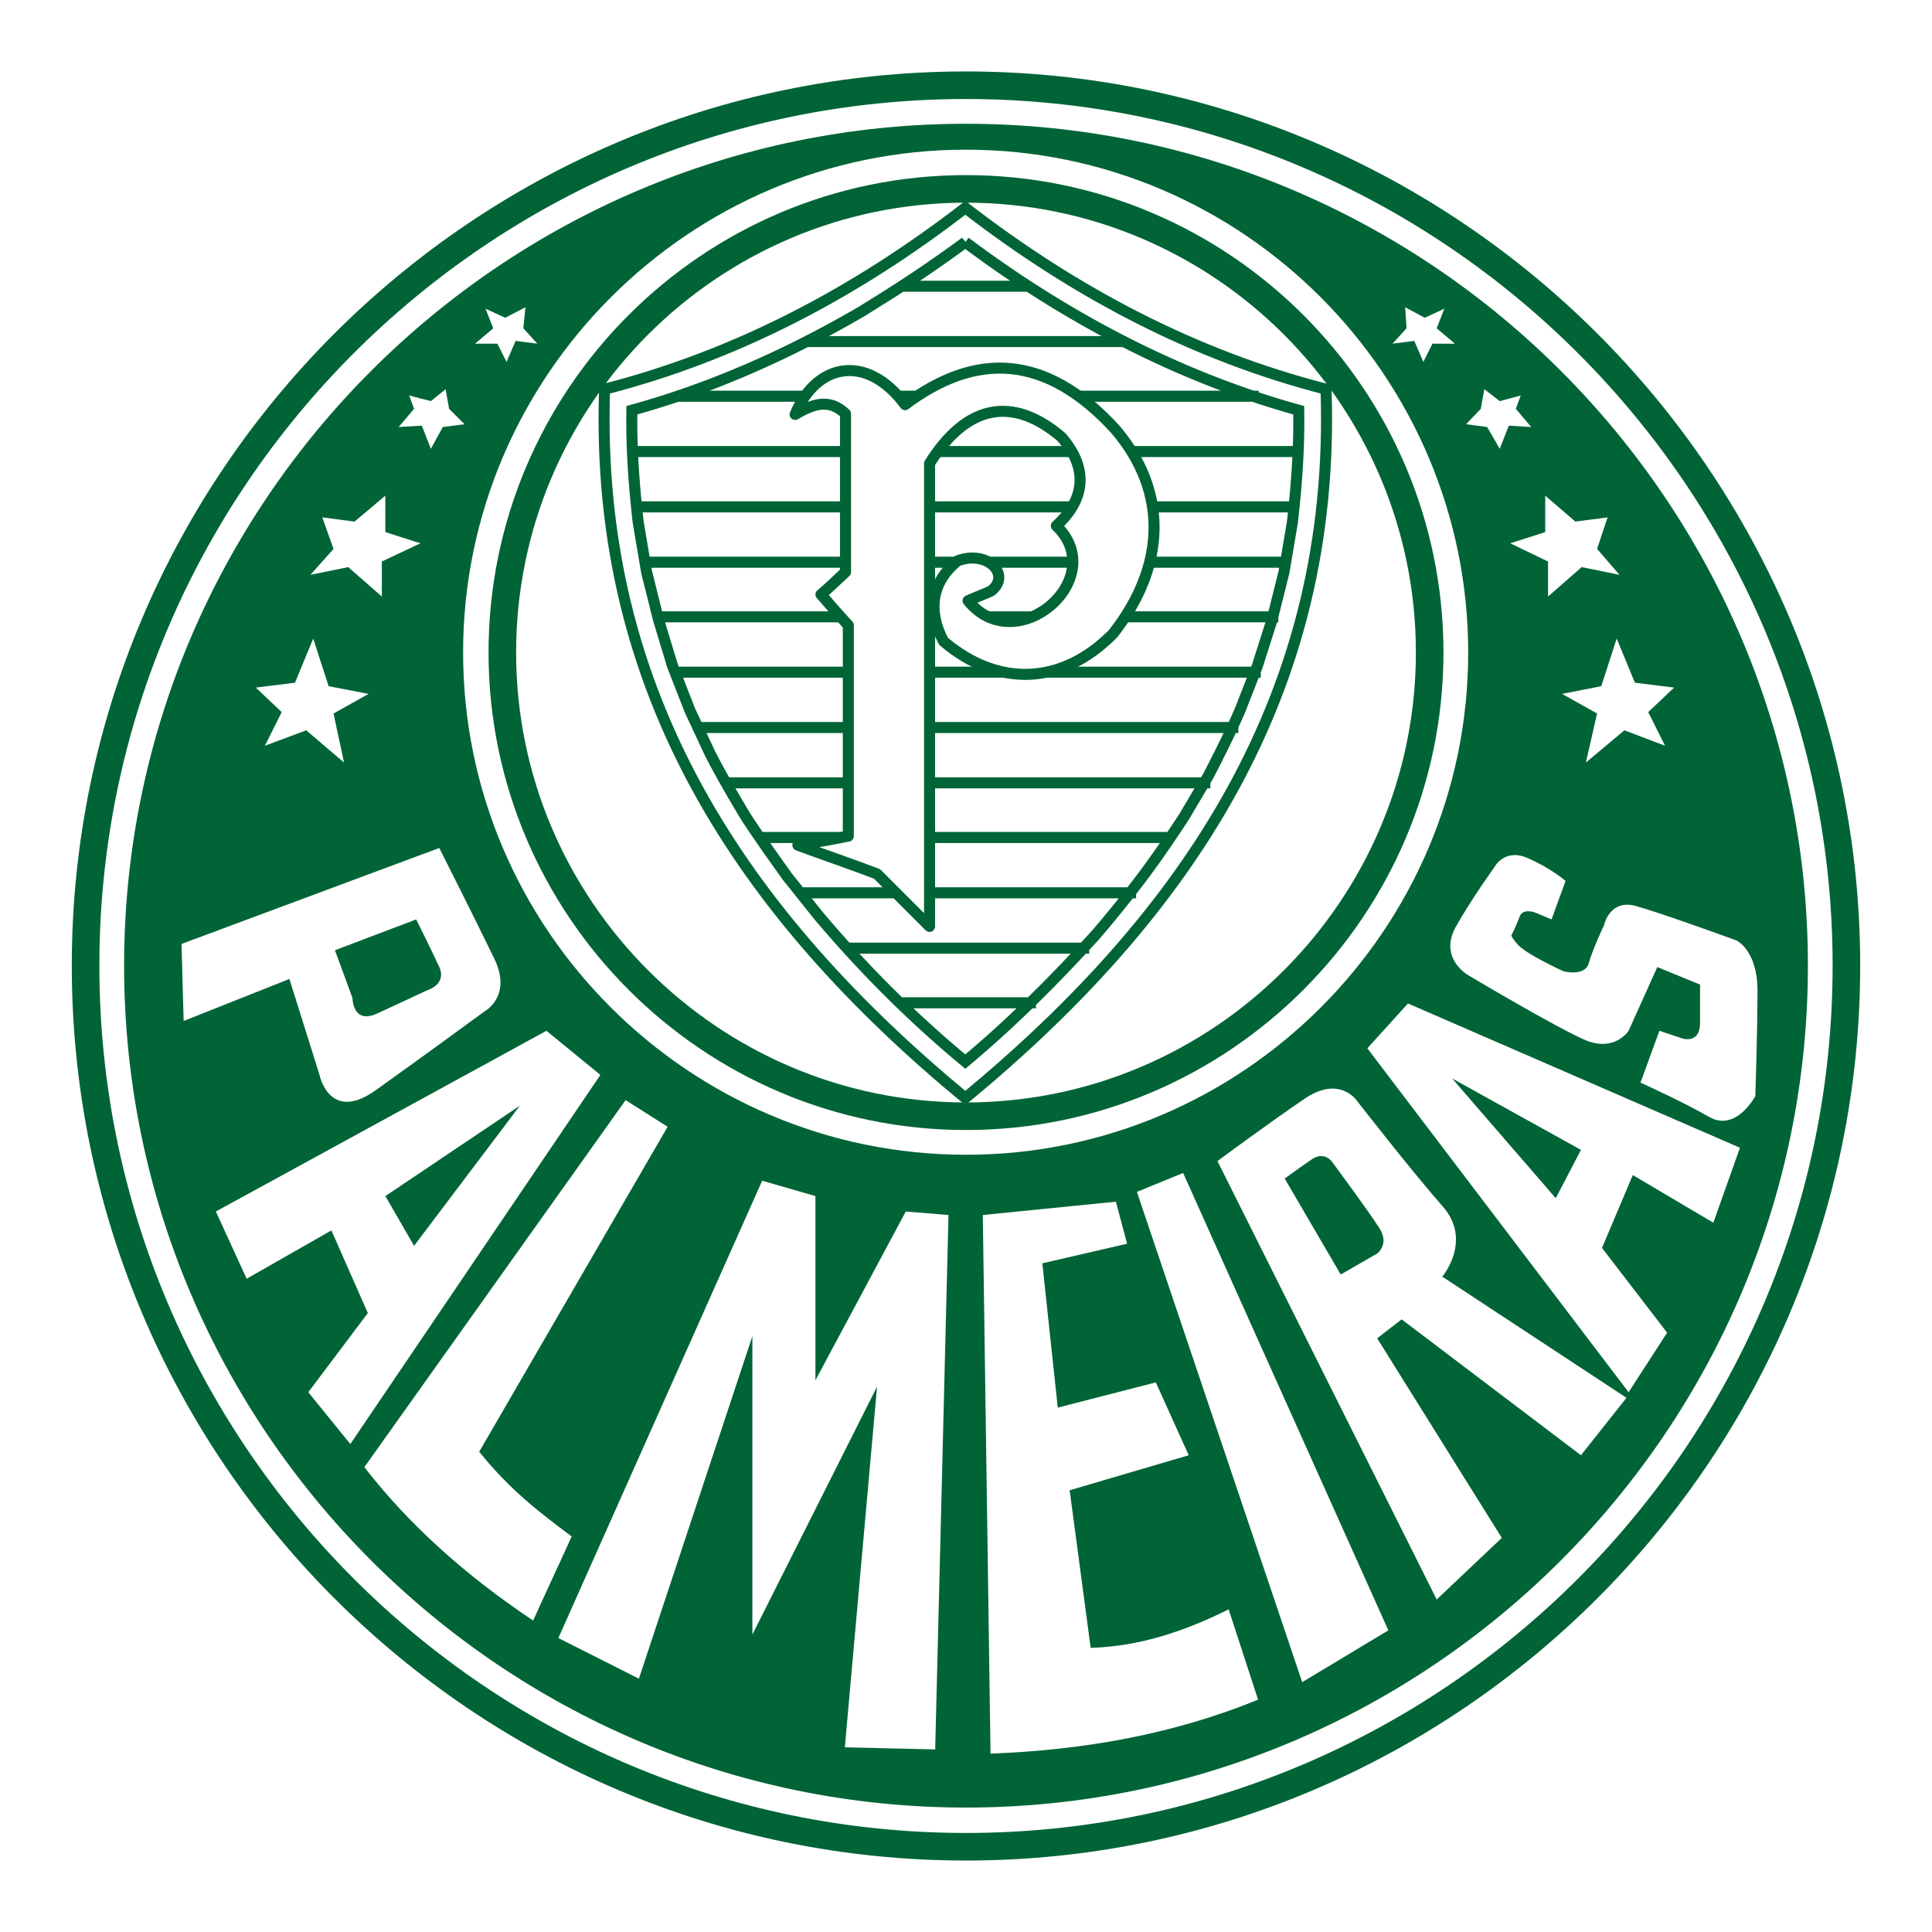 <svg xmlns="http://www.w3.org/2000/svg" width="2500" height="2500" viewBox="0 0 192.756 192.756"><path fill-rule="evenodd" clip-rule="evenodd" fill="#fff" d="M0 0h192.756v192.756H0V0z"/><path d="M96.377 8.504c48.357 0 87.839 39.481 87.839 87.839 0 48.426-39.482 87.908-87.839 87.908-48.427 0-87.839-39.482-87.839-87.908.001-48.357 39.413-87.839 87.839-87.839z" fill="none" stroke="#006437" stroke-width="2.751" stroke-miterlimit="2.613"/><path d="M96.377 12.348c46.261 0 83.998 37.735 83.998 83.996 0 46.26-37.736 83.996-83.998 83.996-46.26 0-83.996-37.736-83.996-83.996.001-46.261 37.736-83.996 83.996-83.996z" fill-rule="evenodd" clip-rule="evenodd" fill="#006437"/><path d="M96.377 14.933c27.603 0 50.105 22.571 50.105 50.174s-22.502 50.104-50.105 50.104c-27.603 0-50.173-22.501-50.173-50.104s22.571-50.174 50.173-50.174z" fill-rule="evenodd" clip-rule="evenodd" fill="#fff"/><path d="M96.377 18.846c25.507 0 46.261 20.754 46.261 46.261 0 25.437-20.754 46.26-46.261 46.26-25.506 0-46.26-20.824-46.26-46.26 0-25.506 20.755-46.261 46.26-46.261z" fill="none" stroke="#006437" stroke-width="2.751" stroke-miterlimit="2.613"/><path d="M96.308 20.733C85.267 29.258 73.387 35.478 60.32 38.832c-1.048 30.328 13.836 52.41 35.988 70.719 22.153-18.309 37.036-40.391 35.989-70.719-13.068-3.354-24.947-9.574-35.989-18.099z" fill-rule="evenodd" clip-rule="evenodd" fill="#fff" stroke="#006437" stroke-width="1.101" stroke-miterlimit="2.613"/><path d="M102.598 28.56H90.019h12.579zm9.504 5.52H80.445h31.657zm12.927 5.451H67.517h57.512zm4.473 5.52H63.115h66.387zm-.42 5.521H63.534h65.548zm-.838 5.52H64.373h63.871zm-1.258 5.451H65.63h61.356zm-1.748 5.52H67.377h57.861zm-2.236 5.521H69.614h53.388zm-2.795 5.52H72.409h47.798zm-3.424 5.451h-40.95 40.95zm-3.984 5.521H79.816h32.983zm-4.682 5.52H84.499h23.618zm-5.31 5.451H89.809h12.998zM88.202 29.678l-2.236 1.397c-7.198 4.193-14.815 7.617-22.921 9.853-.07 3.773.209 7.477.629 11.181l.838 4.962 1.188 4.751 1.398 4.612 1.747 4.472 2.026 4.333c1.118 2.167 2.306 4.193 3.564 6.29 1.328 2.026 2.725 3.983 4.123 5.939l3.075 3.844c4.472 5.311 9.364 10.202 14.675 14.604 4.682-3.912 8.944-8.176 13.067-12.717a118.563 118.563 0 0 0 4.613-5.73c1.467-1.957 2.795-3.913 4.123-5.939l2.445-4.123c1.117-2.167 2.166-4.263 3.145-6.499l1.748-4.472 1.467-4.612 1.188-4.751.838-4.962c.42-3.704.699-7.407.629-11.181-12.088-3.354-23.27-9.294-33.262-16.771a128.497 128.497 0 0 1-8.107 5.519z" fill="none" stroke="#006437" stroke-width="1.101" stroke-miterlimit="2.613"/>
<path d="M79.327 41.348c2.096-5.101 7.127-6.149 10.971-.978 6.989-5.241 13.977-5.171 20.963 2.445 5.312 6.22 5.102 13.627-.209 20.405-5.102 5.171-11.461 5.381-16.911.769-1.328-2.516-1.607-5.59 1.397-8.036 3.006-1.118 5.381 1.397 3.355 3.005-.77.35-1.539.629-2.307.978 4.823 5.94 14.256-2.236 8.805-7.477 3.145-2.865 3.004-6.01.488-8.875-4.961-4.192-9.503-3.145-13.137 2.656v46.191l-5.241-5.241c-2.585-.979-5.241-1.887-7.896-2.865 1.677-.279 3.354-.559 5.032-.908V62.383c-.909-.979-1.817-2.026-2.726-3.074.839-.699 1.607-1.468 2.446-2.236V41.28c-1.676-1.61-3.353-.91-5.03.068z" fill-rule="evenodd" clip-rule="evenodd" fill="#fff" stroke="#006437" stroke-width="1.101" stroke-linejoin="round" stroke-miterlimit="2.613"/><path d="M18.112 94.177l.21 7.686 10.552-4.191 3.005 9.572s.979 4.822 5.59 1.537c4.612-3.283 10.901-7.896 10.901-7.896s2.725-1.467.978-5.17c-1.747-3.634-5.521-11.111-5.521-11.111l-25.715 9.573zm23.41-2.446l-8.106 3.075 1.747 4.753s0 2.725 2.516 1.537c2.446-1.119 4.962-2.307 4.962-2.307s1.956-.559 1.188-2.307c-.77-1.676-2.307-4.751-2.307-4.751zm-19.986 29.14l32.983-18.029 5.381 4.402-24.948 36.828-4.192-5.172 5.939-7.896-3.634-8.246-8.455 4.822-3.074-6.709zm16.911-1.537l2.865 4.961 10.552-13.977-13.417 9.016zm18.588 33.961c-1.258 2.795-2.585 5.592-3.843 8.387-6.918-4.613-12.509-9.715-16.841-15.305l26.065-36.617 4.193 2.656c-6.289 10.83-12.509 21.592-18.798 32.424 3.075 3.844 6.149 6.15 9.224 8.455zm-1.327 10.133l8.036 4.053 11.321-34.17v29.768l12.438-24.736-3.214 35.988 9.015.209 1.328-53.318-4.263-.35-9.015 16.842v-18.379l-5.311-1.537-20.335 45.63zm42.347-42.207l13.277-1.328 1.119 4.193-8.457 1.957 1.539 14.395 9.783-2.516 3.283 7.268-11.879 3.494c.699 5.24 1.396 10.482 2.096 15.723 4.893-.141 9.434-1.678 13.766-3.844l2.936 9.016c-8.385 3.424-17.33 5.031-26.693 5.381l-.77-53.739zm15.375-2.307l16.49 48.916 8.596-5.17-20.475-45.633-4.611 1.887zm29.908 40.67l6.498-6.148-12.438-19.916 2.445-1.887 17.889 13.557 4.543-5.73-18.379-12.09s3.074-3.633 0-7.057c-3.074-3.494-8.455-10.412-8.455-10.412s-1.678-2.656-5.172-.35c-3.424 2.307-8.805 6.289-8.805 6.289l21.874 43.744zm-15.164-41.998l5.59 9.574 3.635-2.096s1.326-.979.139-2.656c-1.117-1.746-4.541-6.359-4.541-6.359s-.77-1.326-2.168-.35c-1.327.91-2.655 1.887-2.655 1.887zm8.246-12.996l4.053-4.473 33.123 14.395-2.656 7.477-8.035-4.752-3.074 7.27 6.498 8.455-3.844 5.939-26.065-34.311zm18.797 14.953l-10.342-11.949 12.857 7.129-2.515 4.82zm.978-31.655l-1.396 3.843-1.328-.559s-1.537-.769-1.887.35c-.42 1.118-.77 1.747-.77 1.747s-.209 0 .559.909c.77.978 4.613 2.725 4.613 2.725s2.096.559 2.516-.77c.35-1.327 1.537-3.842 1.537-3.842s.559-2.656 3.215-1.887c2.725.769 9.992 3.424 9.992 3.424s2.098.978 2.098 4.961c0 4.053-.211 10.553-.211 10.553s-1.887 3.633-4.611 2.096c-2.656-1.537-6.85-3.424-6.85-3.424l1.889-5.172 2.305.77s1.748.559 1.748-1.537v-3.844l-4.264-1.748-2.865 6.359s-1.328 2.098-4.193.979c-2.863-1.188-11.879-6.568-11.879-6.568s-2.865-1.677-1.188-4.752c1.746-3.074 3.844-5.939 3.844-5.939s.979-1.957 3.283-.979c2.306.977 3.843 2.305 3.843 2.305zM163.113 68.112l-1.816-4.403-1.537 4.752-3.914.769 3.494 1.956-1.117 4.892 3.842-3.214 4.055 1.537-1.678-3.354 2.586-2.445-3.915-.49zm-3.773-13.347l2.236 2.585-3.773-.769-3.354 2.935v-3.494l-3.773-1.817 3.492-1.118v-3.634l3.006 2.586 3.215-.42-1.049 3.146zm-11.25-15.933l1.537 1.188 2.096-.559-.488 1.328 1.537 1.817-2.236-.14-.908 2.306-1.258-2.167-2.098-.28 1.469-1.537.349-1.956zm-7.897-8.176l1.957 1.048 1.955-.908-.768 1.957 1.816 1.537h-2.236l-.908 1.817-.908-2.097-2.166.279 1.396-1.537-.138-2.096zM29.433 68.112l1.817-4.403 1.537 4.752 3.983.769-3.494 1.956 1.048 4.892-3.773-3.214-4.123 1.537 1.677-3.354-2.586-2.445 3.914-.49zm3.843-13.347L30.97 57.35l3.773-.769 3.354 2.935v-3.494l3.843-1.817-3.494-1.118v-3.634l-3.075 2.586-3.215-.42 1.12 3.146zm11.181-15.933L42.99 40.02l-2.167-.559.489 1.328-1.537 1.817 2.306-.14.908 2.306 1.188-2.167 2.167-.28-1.538-1.537-.349-1.956zm7.966-8.176l-2.026 1.048-1.957-.908.769 1.957-1.817 1.537h2.236l.909 1.817.908-2.097 2.166.279-1.397-1.537.209-2.096z" fill-rule="evenodd" clip-rule="evenodd" fill="#fff"/></svg>